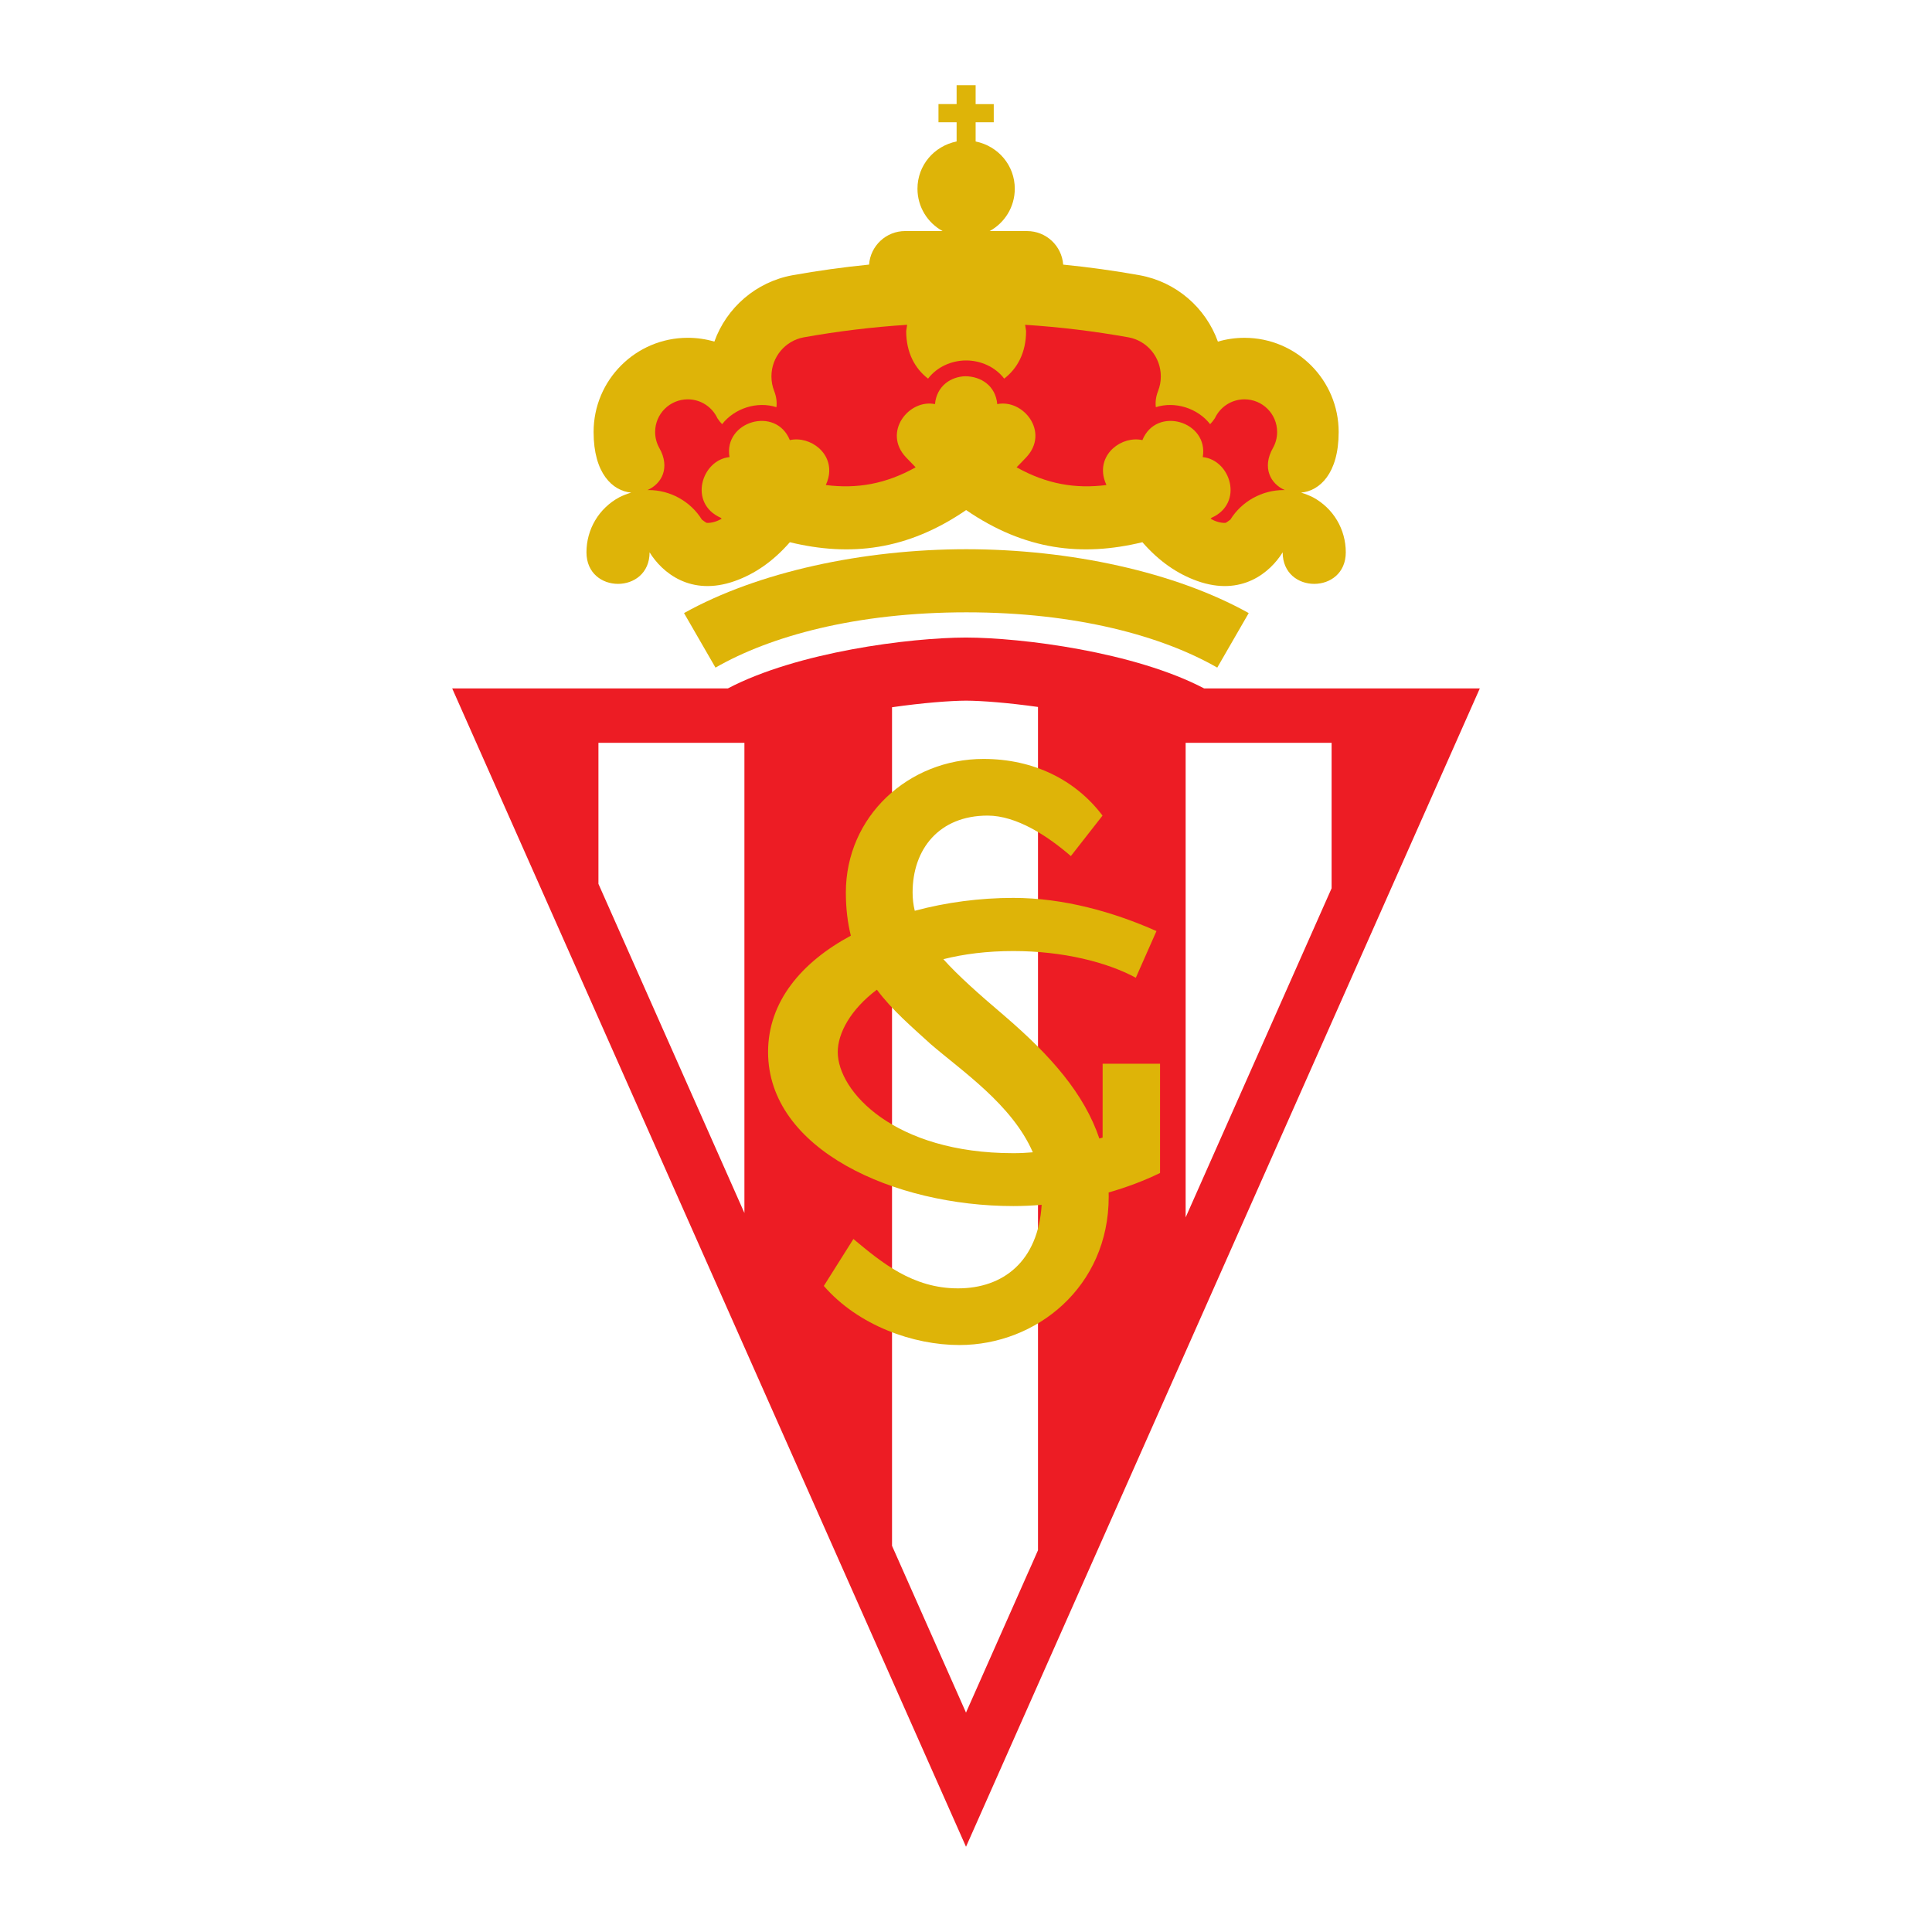 <?xml version="1.0" encoding="utf-8"?>
<!-- Generator: Adobe Illustrator 13.0.0, SVG Export Plug-In . SVG Version: 6.00 Build 14948)  -->
<!DOCTYPE svg PUBLIC "-//W3C//DTD SVG 1.0//EN" "http://www.w3.org/TR/2001/REC-SVG-20010904/DTD/svg10.dtd">
<svg version="1.0" id="Layer_1" xmlns="http://www.w3.org/2000/svg" xmlns:xlink="http://www.w3.org/1999/xlink" x="0px" y="0px"
	 width="192.756px" height="192.756px" viewBox="0 0 192.756 192.756" enable-background="new 0 0 192.756 192.756"
	 xml:space="preserve">
<g>
	<polygon fill-rule="evenodd" clip-rule="evenodd" fill="#FFFFFF" points="0,0 192.756,0 192.756,192.756 0,192.756 0,0 	"/>
	<path fill-rule="evenodd" clip-rule="evenodd" fill="#ED1C24" d="M96.379,184.252L45.114,68.682h27.508
		c6.955-3.644,18.169-5.062,23.743-5.074c5.599,0.012,16.813,1.431,23.769,5.074h27.508L96.379,184.252L96.379,184.252z"/>
	<path fill-rule="evenodd" clip-rule="evenodd" fill="#FFFFFF" d="M96.378,170.867l-7.38-16.641V70.562
		c3.065-0.438,5.8-0.651,7.392-0.657c1.548,0.006,4.192,0.209,7.171,0.628v84.137L96.378,170.867L96.378,170.867z"/>
	<polygon fill-rule="evenodd" clip-rule="evenodd" fill="#FFFFFF" points="74.27,121.02 59.706,88.184 59.706,74.112 74.27,74.112 
		74.27,121.02 	"/>
	<polygon fill-rule="evenodd" clip-rule="evenodd" fill="#FFFFFF" points="118.291,74.112 132.854,74.112 132.854,88.625 
		118.291,121.461 118.291,74.112 	"/>
	<path fill-rule="evenodd" clip-rule="evenodd" fill="#DEB408" d="M87.485,98.742c-2.622,1.971-3.902,4.344-3.902,6.217
		c0,3.932,5.645,10.094,17.516,10.094c0.664,0,1.312-0.031,1.945-0.088c-2.063-4.762-7.146-8.16-10.21-10.814
		C90.991,102.467,89.043,100.82,87.485,98.742L87.485,98.742L87.485,98.742z M115.737,117.029c-1.578,0.77-3.311,1.424-5.127,1.943
		l0.005,0.443c0,8.965-7.208,14.779-14.897,14.779c-4.6,0-10.092-1.938-13.525-5.896l2.952-4.684
		c2.814,2.342,5.904,4.926,10.436,4.926c4.492,0,7.996-2.686,8.346-8.336c-0.944,0.082-1.889,0.125-2.827,0.125
		c-11.864,0-24.469-5.617-24.469-15.371c0-5.043,3.367-8.98,8.258-11.606c-0.319-1.278-0.498-2.701-0.498-4.306
		c0-7.592,6.247-13.327,13.73-13.327c5.012,0,9.199,2.1,11.877,5.653l-3.158,4.039c-2.334-2.02-5.424-4.039-8.307-4.039
		c-4.806,0-7.483,3.312-7.483,7.673c0,0.63,0.072,1.233,0.216,1.824c3.142-0.846,6.517-1.286,9.834-1.286
		c5.021,0,10.005,1.41,14.28,3.31l-2.059,4.658c-2.847-1.542-7.23-2.665-12.222-2.665c-2.63,0-4.955,0.3-6.98,0.813
		c1.473,1.641,3.488,3.436,6.061,5.622c4.691,4.025,7.991,7.803,9.503,12.27l0.324-0.094l0.003-7.367h5.728V117.029L115.737,117.029
		z"/>
	<path fill-rule="evenodd" clip-rule="evenodd" fill="#DEB408" d="M96.416,61.092c-11.004,0-19.567,2.377-25.032,5.516l-3.139-5.44
		c7.363-4.108,17.847-6.367,28.17-6.373c10.324,0.006,20.807,2.265,28.17,6.373l-3.139,5.44c-5.464-3.138-14.027-5.516-25.02-5.516
		H96.416L96.416,61.092z"/>
	<path fill-rule="evenodd" clip-rule="evenodd" fill="#DEB408" d="M62.973,49.149c-1.836-0.173-3.75-1.883-3.75-6.05
		c0-5.19,4.207-9.397,9.397-9.397c0.922,0,1.812,0.133,2.652,0.38c1.217-3.39,4.162-5.957,7.793-6.621
		c2.537-0.455,5.091-0.809,7.643-1.062c0.135-1.871,1.695-3.347,3.6-3.347h3.734c-1.493-0.816-2.506-2.402-2.506-4.224
		c0-2.318,1.639-4.253,3.906-4.715v-1.917h-1.81v-1.812h1.81V8.504h1.897v1.882h1.808v1.812h-1.808v1.917
		c2.265,0.461,3.906,2.396,3.906,4.715c0,1.822-1.013,3.407-2.506,4.224h3.733c1.906,0,3.466,1.476,3.601,3.347
		c2.552,0.253,5.106,0.607,7.642,1.062c3.633,0.664,6.578,3.231,7.795,6.621c0.84-0.247,1.73-0.38,2.651-0.38
		c5.19,0,9.398,4.208,9.398,9.397c0,4.167-1.915,5.877-3.751,6.05c0.423,0.122,0.823,0.283,1.19,0.466
		c2.027,1.095,3.271,3.185,3.271,5.489c0,4.197-6.297,4.197-6.297,0c-1.245,2.014-4.1,4.427-8.501,2.866
		c-1.978-0.701-3.816-1.951-5.493-3.874c-6.018,1.457-11.709,0.822-17.587-3.208c-5.877,4.03-11.572,4.665-17.588,3.208
		c-1.678,1.923-3.517,3.173-5.493,3.874c-4.402,1.561-7.257-0.853-8.501-2.866c0,4.197-6.297,4.197-6.297,0
		c0-2.304,1.243-4.395,3.271-5.489C62.15,49.432,62.549,49.271,62.973,49.149L62.973,49.149z"/>
	<path fill-rule="evenodd" clip-rule="evenodd" fill="#ED1C24" d="M96.45,35.963h-0.119c-1.375,0.016-2.828,0.616-3.739,1.812
		c-1.291-0.989-2.182-2.572-2.182-4.749l0.095-0.621c-3.439,0.222-6.897,0.639-10.325,1.253c-1.828,0.339-3.214,1.948-3.214,3.9
		c0,0.516,0.098,1.003,0.272,1.448c0.226,0.573,0.288,1.12,0.226,1.619c-1.913-0.619-4.181,0.102-5.417,1.695
		c-0.167-0.173-0.326-0.37-0.472-0.593c-0.521-1.119-1.652-1.885-2.956-1.885c-1.798,0-3.256,1.458-3.256,3.256
		c0,0.587,0.153,1.13,0.419,1.6c1.111,1.961,0.239,3.579-1.188,4.196l0.127-0.001c2.136,0,4.176,1.123,5.3,2.942
		c0.037,0.016,0.407,0.333,0.516,0.335c0.494,0.01,0.987-0.145,1.468-0.414c-0.077-0.064-0.116-0.101-0.112-0.103
		c-3.23-1.45-1.904-5.763,0.89-6.048c-0.619-3.557,4.622-5.136,6.019-1.696c2.039-0.445,4.438,1.328,3.84,3.776
		c-0.056,0.23-0.138,0.466-0.25,0.706c3.073,0.395,5.966-0.086,8.962-1.768c-0.322-0.323-0.645-0.658-0.969-1.003
		c-2.345-2.502,0.29-5.833,2.899-5.301c0.168-1.815,1.583-2.743,3.031-2.781c1.566,0.017,3.011,0.944,3.182,2.781
		c2.608-0.531,5.243,2.799,2.898,5.301c-0.324,0.345-0.646,0.681-0.969,1.003c2.996,1.682,5.888,2.163,8.962,1.768
		c-0.111-0.24-0.193-0.476-0.25-0.706c-0.598-2.449,1.802-4.221,3.84-3.776c1.397-3.44,6.639-1.861,6.02,1.696
		c2.793,0.285,4.119,4.599,0.89,6.048c0.004,0.001-0.036,0.039-0.112,0.103c0.48,0.27,0.975,0.424,1.469,0.414
		c0.107-0.002,0.478-0.319,0.515-0.335c1.125-1.819,3.164-2.942,5.301-2.942l0.128,0.001c-1.428-0.617-2.299-2.235-1.188-4.196
		c0.267-0.47,0.418-1.013,0.418-1.6c0-1.798-1.457-3.256-3.256-3.256c-1.303,0-2.433,0.766-2.954,1.885
		c-0.147,0.223-0.306,0.42-0.474,0.593c-1.235-1.593-3.504-2.314-5.417-1.695c-0.062-0.499,0-1.045,0.226-1.619
		c0.175-0.445,0.271-0.933,0.271-1.448c0-1.952-1.385-3.561-3.213-3.9c-3.428-0.614-6.886-1.031-10.325-1.253l0.096,0.621
		c0,2.177-0.892,3.76-2.184,4.749C99.276,36.579,97.824,35.979,96.45,35.963L96.45,35.963z"/>
</g>
</svg>
